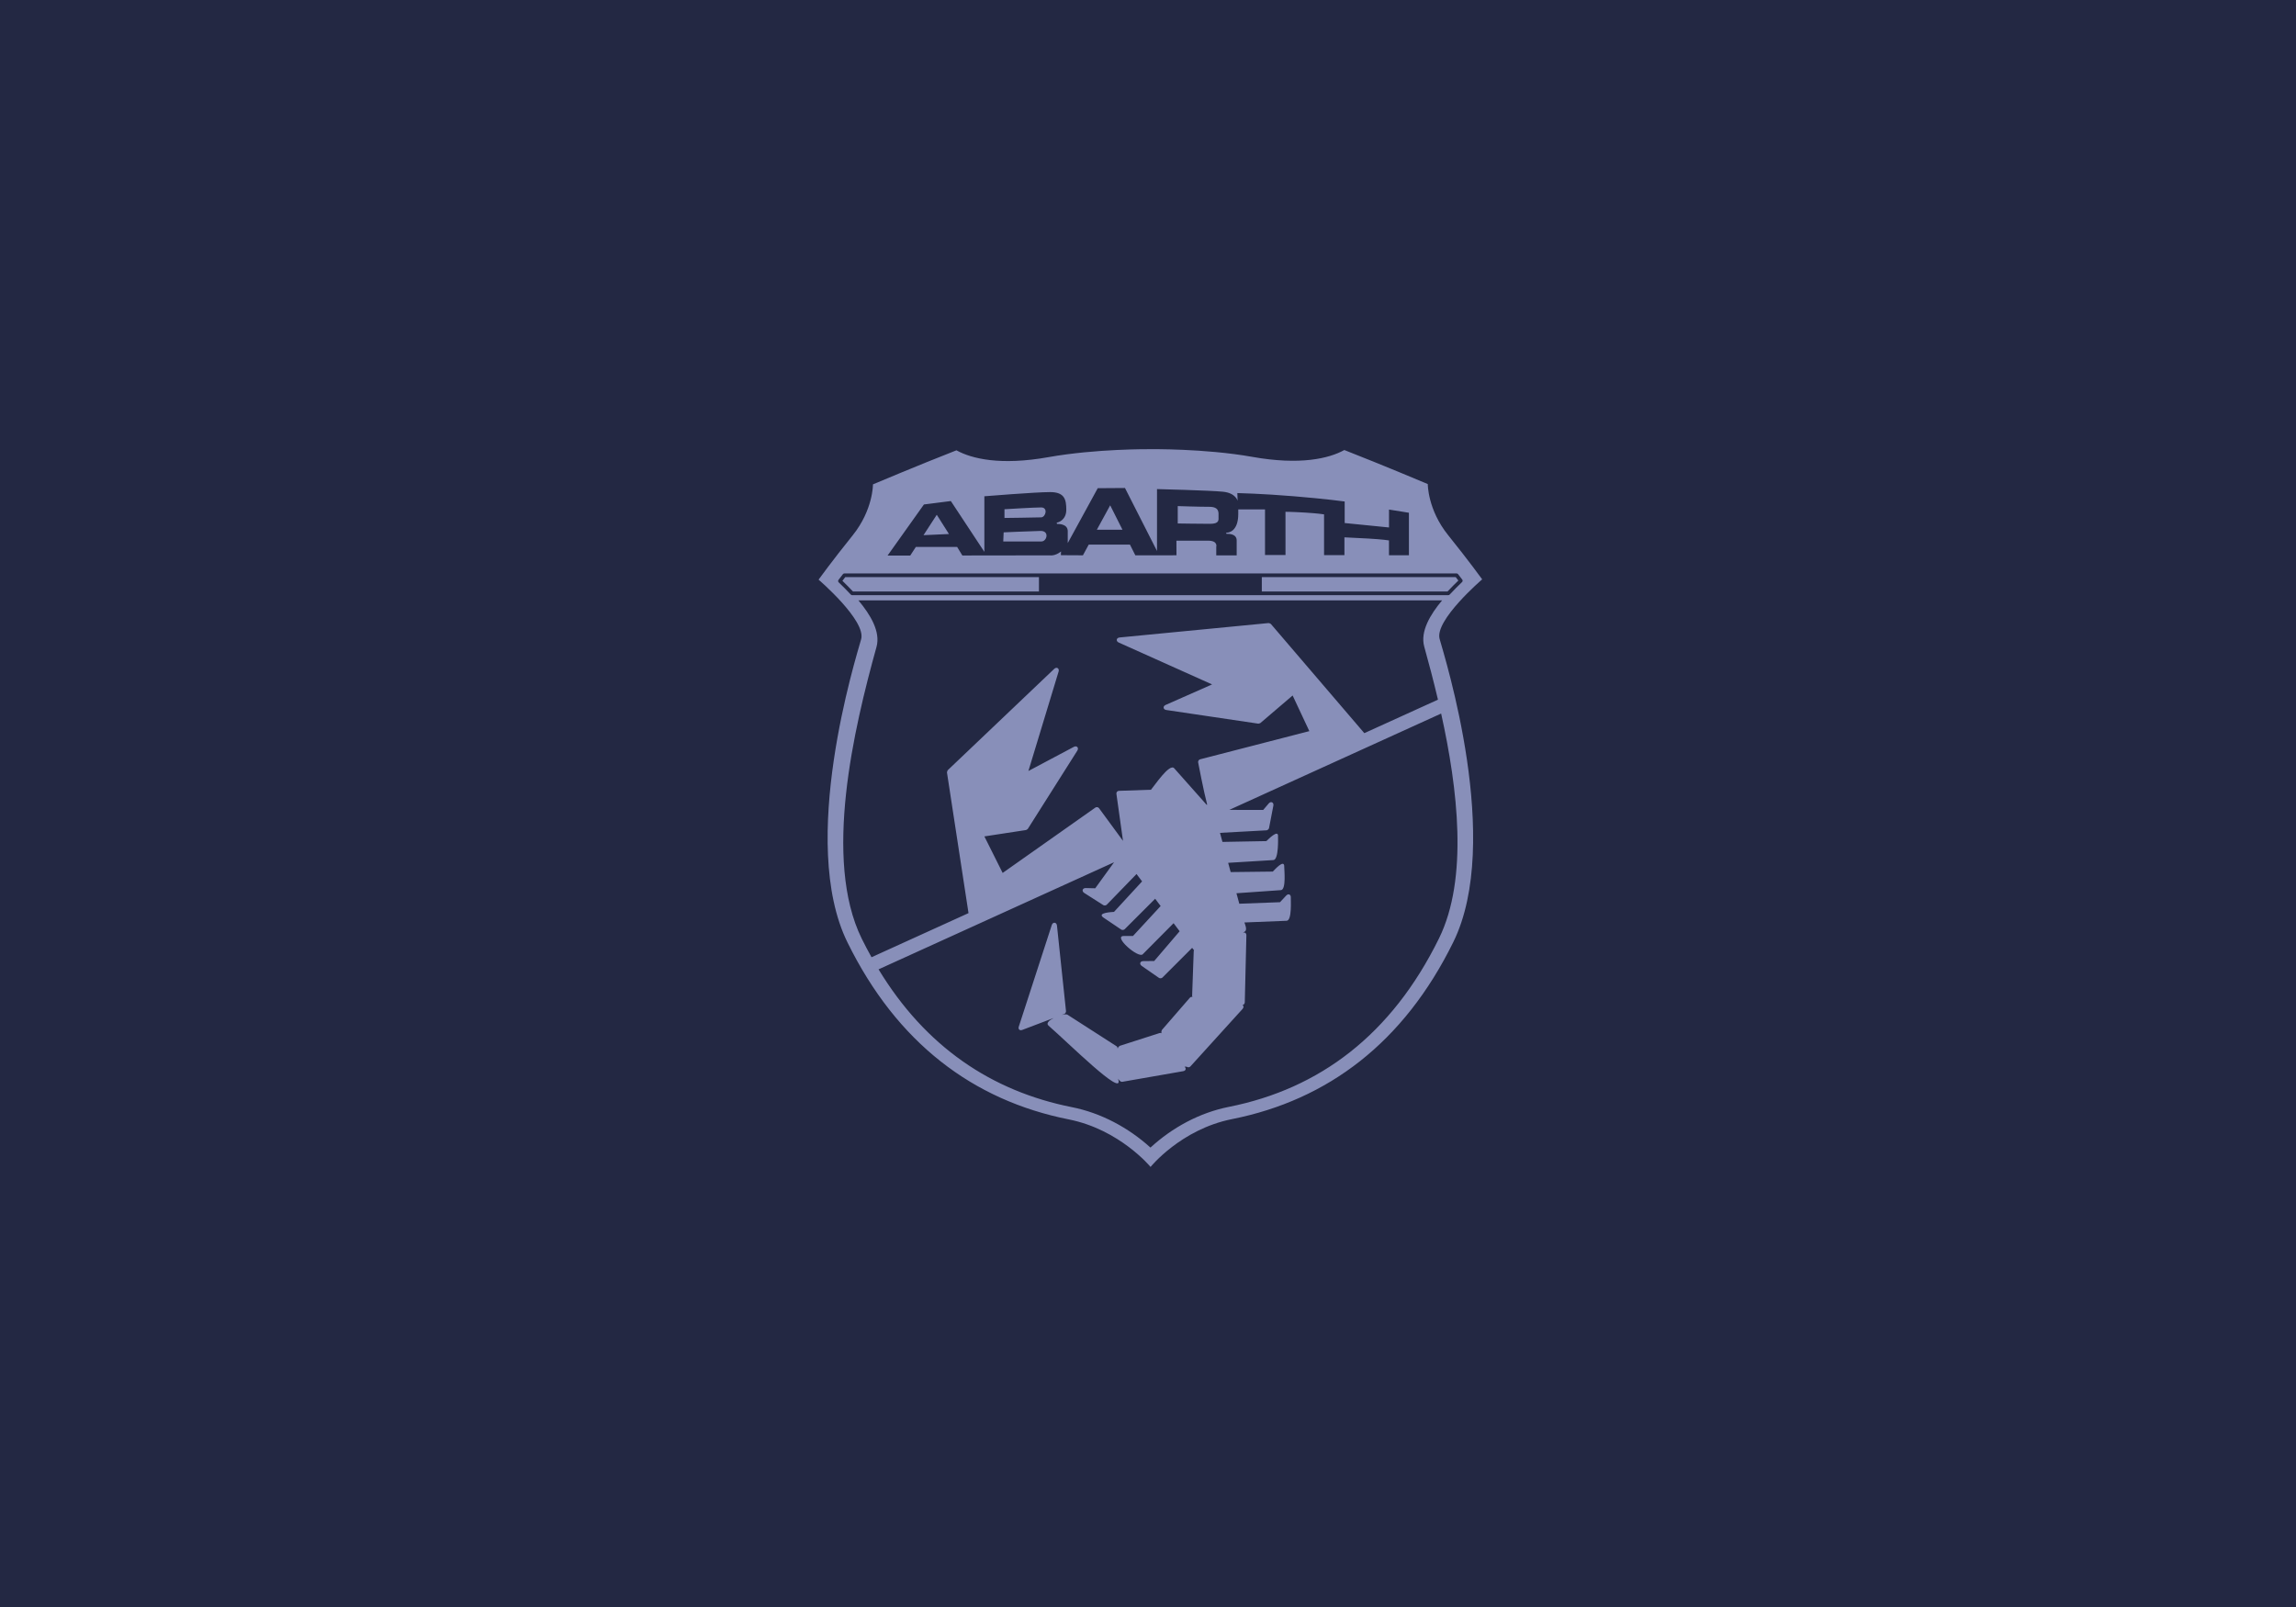 <svg xmlns="http://www.w3.org/2000/svg" width="230" height="161" viewBox="0 0 230 161">
  <g fill="none" fill-rule="evenodd">
    <rect width="230" height="161" fill="#232843"/>
    <g fill="#888FB9" transform="translate(82 45)">
      <path d="M62.151,49.014 C57.407,58.662 50.194,64.082 41.103,65.893 C38.162,66.478 35.441,67.961 33.247,69.972 C31.037,67.978 28.313,66.507 25.374,65.922 C17.298,64.313 10.706,59.854 6.008,52.116 L29.602,41.387 L27.713,43.995 L26.764,43.972 C26.431,43.964 26.333,44.284 26.615,44.464 L28.53,45.684 C28.618,45.74 28.792,45.719 28.864,45.644 L31.852,42.565 L32.408,43.304 L29.595,46.359 C29.505,46.368 27.79,46.426 28.55,46.939 L30.322,48.133 C30.41,48.193 30.584,48.176 30.659,48.1 L33.717,45.042 L34.268,45.772 L31.495,48.774 L30.576,48.774 C29.441,48.774 32.03,51.048 32.47,50.606 L35.563,47.492 L36.17,48.298 L33.622,51.279 L32.524,51.29 C32.2,51.293 32.108,51.59 32.375,51.775 L34.102,52.973 C34.191,53.035 34.365,53.019 34.442,52.942 L37.423,49.961 C37.469,50.022 37.533,50.123 37.613,50.197 C37.592,50.23 37.581,50.265 37.58,50.304 L37.42,54.781 C37.419,54.804 37.431,54.842 37.449,54.88 C37.345,54.866 37.258,54.886 37.2,54.953 L34.394,58.188 C34.365,58.221 34.326,58.383 34.336,58.426 L34.359,58.519 C34.302,58.483 34.235,58.474 34.158,58.499 L30.179,59.778 C30.147,59.789 30.03,59.895 30.016,59.925 L29.957,60.062 C29.953,59.952 29.921,59.865 29.846,59.817 L24.93,56.658 C24.84,56.601 24.62,56.618 24.356,56.684 L24.617,56.585 C24.706,56.552 24.797,56.403 24.787,56.308 L23.881,47.728 C23.844,47.381 23.47,47.342 23.362,47.673 L20.058,57.853 C19.972,58.117 20.147,58.283 20.406,58.184 L23.538,56.995 C23.088,57.228 22.77,57.526 23.033,57.754 C24.997,59.458 30.545,64.988 30.031,63.179 L30,63.07 C30.14,63.277 30.285,63.408 30.413,63.385 L36.523,62.319 C36.79,62.273 36.857,62.049 36.66,61.863 L36.877,61.872 C36.979,61.957 37.155,61.944 37.244,61.846 L42.467,56.088 C42.606,55.935 42.593,55.773 42.473,55.693 C42.587,55.67 42.693,55.551 42.695,55.437 L42.855,48.721 C42.861,48.48 42.697,48.367 42.504,48.457 L42.713,48.318 C42.977,48.144 42.682,47.508 42.658,47.419 L46.89,47.249 C47.442,47.227 47.291,45.105 47.305,44.925 C47.329,44.61 47.058,44.492 46.844,44.723 L46.226,45.388 L42.146,45.541 L41.86,44.491 L46.315,44.179 C46.866,44.141 46.639,42.061 46.647,41.849 C46.682,40.991 45.651,42.176 45.503,42.321 L41.282,42.37 L41.029,41.443 L45.565,41.167 C46.116,41.134 46.023,38.852 46.024,38.845 C46.112,37.973 44.999,39.141 44.858,39.267 L40.458,39.349 L40.211,38.441 L44.875,38.187 C44.972,38.181 45.104,38.066 45.122,37.971 L45.558,35.718 C45.622,35.387 45.311,35.238 45.093,35.495 L44.544,36.142 C43.055,36.153 41.975,36.14 41.148,36.137 L62.365,26.488 C64.038,34.04 65.098,43.022 62.151,49.014 L62.151,49.014 Z M4.325,49.043 C0.43,41.12 3.536,27.972 5.804,19.81 C6.226,18.292 5.188,16.572 3.992,15.151 L62.46,15.151 C61.274,16.566 60.253,18.273 60.672,19.782 C61.118,21.386 61.596,23.185 62.047,25.098 L54.671,28.452 L45.309,17.514 C45.28,17.48 45.126,17.418 45.081,17.422 L30.155,18.866 C29.82,18.899 29.764,19.237 30.071,19.375 L39.42,23.57 L34.766,25.625 C34.464,25.759 34.508,26.084 34.835,26.133 L44.046,27.5 C44.079,27.505 44.232,27.461 44.258,27.439 L47.488,24.678 L49.162,28.249 L38.218,31.073 C38.093,31.105 37.999,31.254 38.023,31.381 C38.023,31.381 38.572,34.27 38.927,35.612 L38.878,35.634 L35.623,31.969 C35.152,31.439 33.621,33.762 33.299,34.121 L30.091,34.231 C29.928,34.236 29.813,34.373 29.836,34.534 L30.496,39.244 L28.094,35.97 C28.012,35.858 27.838,35.83 27.725,35.91 L18.44,42.456 L16.61,38.797 L20.778,38.159 C20.812,38.154 20.945,38.067 20.963,38.038 L25.92,30.204 C26.1,29.919 25.867,29.668 25.57,29.826 L21.02,32.243 L24.044,22.282 C24.142,21.959 23.849,21.779 23.605,22.012 L12.942,32.16 C12.909,32.191 12.856,32.349 12.862,32.393 L15.02,46.483 L5.304,50.902 C4.968,50.299 4.64,49.682 4.325,49.043 L4.325,49.043 Z M3.232,14.571 C2.798,14.105 2.373,13.688 2.014,13.342 C1.947,13.278 1.939,13.174 1.995,13.099 C2.143,12.904 2.292,12.711 2.441,12.52 C2.476,12.476 2.529,12.45 2.585,12.45 L22.076,12.45 L22.259,12.45 L44.217,12.45 L44.4,12.45 L63.913,12.45 C63.97,12.45 64.023,12.476 64.058,12.52 C64.2,12.701 64.341,12.885 64.481,13.07 C64.537,13.144 64.529,13.249 64.462,13.313 C64.095,13.667 63.66,14.093 63.218,14.57 C63.183,14.608 63.134,14.629 63.083,14.629 L44.4,14.629 L44.217,14.629 L22.259,14.629 L22.076,14.629 L3.366,14.629 C3.315,14.629 3.266,14.608 3.232,14.571 L3.232,14.571 Z M13.25,5.198 L16.608,10.288 L16.608,4.719 C16.608,4.719 21.74,4.301 23.2,4.301 C24.659,4.301 24.815,5.065 24.815,6.078 C24.815,7.09 24.009,7.347 23.917,7.347 C23.825,7.347 23.845,7.492 23.924,7.492 C24.003,7.492 24.961,7.466 24.961,8.214 L24.961,9.408 L27.966,3.91 L30.694,3.891 L33.902,10.201 L33.902,3.999 C33.902,3.999 39.285,4.133 40.537,4.266 C41.79,4.399 41.976,5.172 41.976,5.172 L41.95,4.399 C41.95,4.399 44.401,4.452 47.625,4.719 C50.85,4.985 52.702,5.243 52.702,5.243 L52.702,7.401 L57.143,7.845 L57.143,6.051 L59.137,6.371 L59.138,10.631 L57.14,10.631 L57.139,9.142 C57.139,9.142 56.499,9.036 55.087,8.956 C53.674,8.876 52.677,8.834 52.677,8.834 L52.678,10.617 L50.637,10.617 L50.636,6.532 C50.636,6.532 50.041,6.433 48.731,6.353 C47.421,6.273 46.772,6.276 46.772,6.276 L46.774,10.604 L44.722,10.604 L44.721,6.038 L42.042,6.038 L42.042,6.495 C42.042,8.274 41.041,8.366 40.904,8.366 C40.766,8.366 40.83,8.485 40.894,8.485 C40.959,8.485 41.884,8.424 41.884,9.146 L41.884,10.644 L39.838,10.644 L39.838,9.789 C39.838,9.789 40.028,9.169 39.026,9.169 L35.847,9.169 L35.853,10.632 L31.732,10.637 L31.194,9.565 L27.061,9.565 L26.481,10.635 L24.283,10.623 C24.283,10.623 24.254,10.581 24.289,10.248 C23.688,10.732 23.186,10.64 23.186,10.64 L14.403,10.652 L13.88,9.795 L9.745,9.795 L9.183,10.658 L6.913,10.658 L10.554,5.541 L13.25,5.198 Z M66.476,13.043 C66.476,13.043 65.125,11.172 63.065,8.613 C61.006,6.055 61.027,3.497 61.027,3.497 C61.027,3.497 56.598,1.625 52.667,0.086 C51.127,0.939 48.236,1.625 43.453,0.773 C38.669,-0.08 33.156,0.002 33.156,0.002 C33.156,0.002 27.807,-0.051 23.023,0.801 C18.24,1.654 15.349,0.968 13.81,0.115 C9.879,1.654 5.449,3.526 5.449,3.526 C5.449,3.526 5.47,6.084 3.411,8.642 C1.351,11.201 -1.83673469e-05,13.072 -1.83673469e-05,13.072 C-1.83673469e-05,13.072 4.784,17.17 4.264,19.042 C3.743,20.913 -2.059,39.341 2.891,49.408 C7.841,59.474 15.453,65.235 25.061,67.149 C30.178,68.168 33.256,71.912 33.256,71.912 C33.256,71.912 36.298,68.139 41.415,67.12 C51.024,65.207 58.636,59.446 63.586,49.379 C68.536,39.312 62.733,20.884 62.213,19.013 C61.692,17.141 66.476,13.043 66.476,13.043 L66.476,13.043 Z"/>
      <path d="M40.065,6.735 C40.065,6.377 40.172,5.775 39.141,5.775 C38.109,5.775 35.98,5.703 35.98,5.703 L35.98,7.444 C35.98,7.444 38.252,7.48 39.212,7.48 C40.172,7.48 40.065,7.093 40.065,6.735"/>
      <polygon points="29.212 5.625 27.876 8.072 30.443 8.072"/>
      <path d="M22.235,8.192 C21.322,8.212 18.54,8.334 18.54,8.334 L18.5,9.248 L22.317,9.248 C22.885,9.248 23.149,8.172 22.235,8.192"/>
      <polygon points="11.84 6.573 10.511 8.617 13.061 8.501"/>
      <path d="M22.296 5.837C21.586 5.837 18.622 6.019 18.622 6.019L18.622 6.892C18.622 6.892 21.829 6.852 22.296 6.832 22.763 6.811 23.007 5.837 22.296 5.837M64.089 13.162C64.001 13.046 63.913 12.931 63.824 12.817L44.401 12.817 44.401 14.262 63.003 14.262C63.386 13.851 63.761 13.481 64.089 13.162M22.076 12.817L2.675 12.817C2.579 12.941 2.482 13.065 2.387 13.191 2.707 13.502 3.072 13.863 3.446 14.262L22.076 14.262 22.076 12.817z"/>
    </g>
  </g>
</svg>
